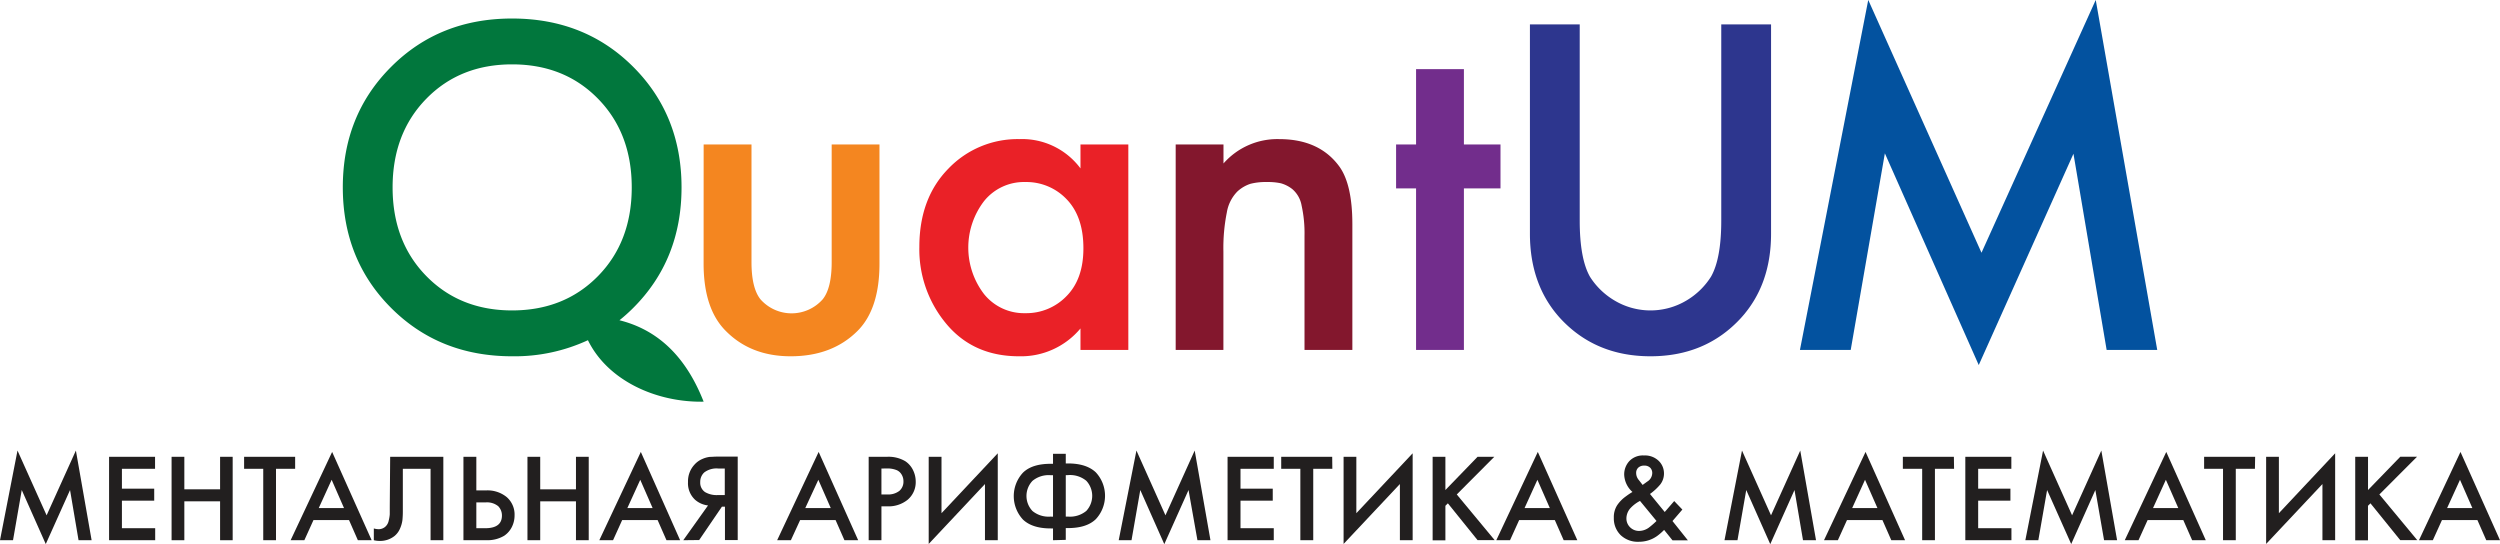 <?xml version="1.0" encoding="UTF-8"?> <svg xmlns="http://www.w3.org/2000/svg" id="Слой_1" data-name="Слой 1" viewBox="0 0 564.31 122.81"> <defs> <style>.cls-1{fill:#f48620;}.cls-2{fill:#ea2127;}.cls-3{fill:#83172d;}.cls-4{fill:#722d8c;}.cls-5{fill:#2d368e;}.cls-6{fill:#03529f;}.cls-7{fill:#01773d;}.cls-8{fill:#221f1f;}</style> </defs> <title>logo QUANTUM</title> <path class="cls-1" d="M174.31,85h10.8v26.55q0,5.83,2,8.37a9.37,9.37,0,0,0,14.1,0q2-2.53,2-8.37V85H214v26.88q0,10.25-4.95,15.2-5.73,5.73-15.1,5.73-9,0-14.65-5.73-5-5-5-15.2Z" transform="translate(-15.48 -52.39)"></path> <path class="cls-2" d="M259.37,90.4V85h10.8v46.38h-10.8v-4.85a17.47,17.47,0,0,1-13.88,6.28q-10.25,0-16.36-7.27A26.16,26.16,0,0,1,223,108.13q0-11,6.56-17.68a21.62,21.62,0,0,1,16-6.66A16.42,16.42,0,0,1,259.37,90.4Zm-12.45,3.08a11.54,11.54,0,0,0-9.31,4.3,17.25,17.25,0,0,0,0,21,11.57,11.57,0,0,0,9.31,4.3,12.57,12.57,0,0,0,9.31-3.86q3.81-3.86,3.8-10.8,0-7.15-3.8-11.07A12.51,12.51,0,0,0,246.92,93.48Z" transform="translate(-15.48 -52.39)"></path> <path class="cls-3" d="M280.86,131.38V85h10.79v4.29a16.18,16.18,0,0,1,12.56-5.5q9.15,0,13.66,6.28,2.86,4.07,2.87,12.88v28.43h-10.8V105.6a29,29,0,0,0-.66-6.83,6.3,6.3,0,0,0-2.09-3.69,7.46,7.46,0,0,0-2.59-1.32,13.74,13.74,0,0,0-3.14-.28,14,14,0,0,0-3.69.39,8,8,0,0,0-3,1.76,8.78,8.78,0,0,0-2.37,4.74,40.67,40.67,0,0,0-.77,8.75v22.26Z" transform="translate(-15.48 -52.39)"></path> <path class="cls-4" d="M354.18,94.91h-8.26v36.47h-10.8V94.91h-4.51V85h4.51V68h10.8V85h8.26Z" transform="translate(-15.48 -52.39)"></path> <path class="cls-5" d="M360.82,57.9h11.24v44.28q0,8.59,2.31,12.67a16.45,16.45,0,0,0,5.51,5.35,15.84,15.84,0,0,0,16.31,0,16.41,16.41,0,0,0,5.5-5.35q2.32-4.06,2.32-12.67V57.9h11.24v47.26q0,11.57-6.84,19.06-7.92,8.59-20.38,8.59t-20.38-8.59q-6.82-7.5-6.83-19.06Z" transform="translate(-15.48 -52.39)"></path> <path class="cls-6" d="M433.23,131.38H421.77l15.42-79,25.56,57.06,25.79-57.06,13.88,79H491l-7.49-44.29-21.38,47.7L440.94,87Z" transform="translate(-15.48 -52.39)"></path> <path class="cls-7" d="M174.31,143.06c-3.73-9.49-9.73-16.06-19-18.38a38.31,38.31,0,0,0,3.1-2.78Q169.32,111,169.32,94.69T158.41,67.48q-10.9-10.9-27.32-10.91T103.77,67.48Q92.85,78.38,92.86,94.69t10.91,27.21q10.91,10.92,27.32,10.91a39.33,39.33,0,0,0,17.1-3.63C152.65,138.31,163.63,143.26,174.31,143.06ZM104.1,94.69q0-12.22,7.6-20t19.39-7.77q11.79,0,19.39,7.77t7.6,20q0,12.24-7.6,20t-19.39,7.77q-11.79,0-19.39-7.77T104.1,94.69Z" transform="translate(-15.48 -52.39)"></path> <path class="cls-8" d="M18.42,174.33H15.48l3.95-20.24L26,168.71l6.61-14.62,3.55,20.24H33.21L31.29,163,25.81,175.2,20.39,163Z" transform="translate(-15.48 -52.39)"></path> <path class="cls-8" d="M50.48,155.5v2.71H43v4.49h7.29v2.71H43v6.21h7.51v2.71H40.1V155.5Z" transform="translate(-15.48 -52.39)"></path> <path class="cls-8" d="M57.09,155.5v7.34h8.07V155.5H68v18.83H65.16v-8.78H57.09v8.78H54.21V155.5Z" transform="translate(-15.48 -52.39)"></path> <path class="cls-8" d="M82.1,158.21H77.78v16.12H74.9V158.21H70.58V155.5H82.1Z" transform="translate(-15.48 -52.39)"></path> <path class="cls-8" d="M96.26,174.33l-2-4.55H86.24l-2.06,4.55h-3.1l9.37-19.93,8.92,19.93Zm-8.83-7.26h5.7l-2.79-6.38Z" transform="translate(-15.48 -52.39)"></path> <path class="cls-8" d="M103.55,155.5h12v18.83h-2.88V158.21h-6.26v9.37a21.39,21.39,0,0,1-.09,2.19,6.82,6.82,0,0,1-.52,1.87,4.41,4.41,0,0,1-1.26,1.73,5.22,5.22,0,0,1-3.41,1.12,5.32,5.32,0,0,1-1.27-.16v-2.66a3.69,3.69,0,0,0,1,.17,2.25,2.25,0,0,0,1.69-.65,2.47,2.47,0,0,0,.67-1.28,8.13,8.13,0,0,0,.24-1.43c0-.37,0-1,0-1.75Z" transform="translate(-15.48 -52.39)"></path> <path class="cls-8" d="M120.09,174.33V155.5H123v7.59h2.14a6.85,6.85,0,0,1,4.71,1.5,5.22,5.22,0,0,1,1.78,4.15,5.81,5.81,0,0,1-.6,2.58,5.15,5.15,0,0,1-1.74,2,7.32,7.32,0,0,1-4.12,1ZM123,165.8v5.82h2q3.78,0,3.78-2.86a3,3,0,0,0-.83-2.1,4,4,0,0,0-2.9-.86Z" transform="translate(-15.48 -52.39)"></path> <path class="cls-8" d="M137.42,155.5v7.34h8.07V155.5h2.88v18.83h-2.88v-8.78h-8.07v8.78h-2.88V155.5Z" transform="translate(-15.48 -52.39)"></path> <path class="cls-8" d="M165.92,174.33l-2-4.55h-8l-2.06,4.55h-3.1l9.37-19.93L169,174.33Zm-8.83-7.26h5.7L160,160.69Z" transform="translate(-15.48 -52.39)"></path> <path class="cls-8" d="M169.71,174.33l5.59-7.85a5.31,5.31,0,0,1-2.91-1.27,5.06,5.06,0,0,1-1.61-4,5.53,5.53,0,0,1,1.44-3.92A5,5,0,0,1,174,156a5.8,5.8,0,0,1,1.7-.48c.43,0,1-.06,1.61-.06H182v18.83h-2.88v-7.54h-.68l-5.14,7.54Zm9.37-16.18h-1.41a4.56,4.56,0,0,0-3.22.88,2.85,2.85,0,0,0-.91,2.17,2.54,2.54,0,0,0,1.08,2.26,5.17,5.17,0,0,0,2.88.68h1.58Z" transform="translate(-15.48 -52.39)"></path> <path class="cls-8" d="M206.09,174.33l-2-4.55h-8L194,174.33H190.9l9.37-19.93,8.92,19.93Zm-8.84-7.26H203l-2.8-6.38Z" transform="translate(-15.48 -52.39)"></path> <path class="cls-8" d="M211.56,155.5h4.15a7.39,7.39,0,0,1,4.12,1,5.06,5.06,0,0,1,1.74,2,5.83,5.83,0,0,1,.61,2.59,5.18,5.18,0,0,1-1.84,4.12,6.85,6.85,0,0,1-4.6,1.47h-1.3v7.65h-2.88Zm2.88,2.65V164h1.3a4.11,4.11,0,0,0,2.74-.8,2.72,2.72,0,0,0,.93-2.16,2.9,2.9,0,0,0-.61-1.82,2.34,2.34,0,0,0-1.14-.79,5.55,5.55,0,0,0-1.95-.3Z" transform="translate(-15.48 -52.39)"></path> <path class="cls-8" d="M237.81,174.33V161.65l-12.7,13.52V155.5H228v12.73l12.7-13.52v19.62Z" transform="translate(-15.48 -52.39)"></path> <path class="cls-8" d="M253.17,174.33v-2.66h-.51q-4.17,0-6.27-2a7.78,7.78,0,0,1,0-10.59c1.4-1.36,3.49-2,6.27-2h.51v-2.25h2.88V157h.51c2.78,0,4.87.69,6.26,2a7.75,7.75,0,0,1,0,10.59q-2.08,2-6.26,2h-.51v2.66Zm0-5.31v-9.37h-.57a5.73,5.73,0,0,0-4.06,1.28,4.94,4.94,0,0,0,0,6.81A5.73,5.73,0,0,0,252.6,169Zm2.88-9.37V169h.56a5.76,5.76,0,0,0,4.07-1.28,5,5,0,0,0,0-6.81,5.76,5.76,0,0,0-4.07-1.28Z" transform="translate(-15.48 -52.39)"></path> <path class="cls-8" d="M270.89,174.33H268l4-20.24,6.55,14.62,6.6-14.62,3.56,20.24h-2.94L283.76,163l-5.47,12.22L272.87,163Z" transform="translate(-15.48 -52.39)"></path> <path class="cls-8" d="M303,155.5v2.71h-7.51v4.49h7.28v2.71h-7.28v6.21H303v2.71H292.57V155.5Z" transform="translate(-15.48 -52.39)"></path> <path class="cls-8" d="M316.22,158.21h-4.31v16.12H309V158.21h-4.32V155.5h11.51Z" transform="translate(-15.48 -52.39)"></path> <path class="cls-8" d="M331.47,174.33V161.65l-12.71,13.52V155.5h2.88v12.73l12.71-13.52v19.62Z" transform="translate(-15.48 -52.39)"></path> <path class="cls-8" d="M341.74,155.5V163L349,155.5h3.78L344.31,164l8.55,10.31H349L342.3,166l-.56.56v7.8h-2.88V155.5Z" transform="translate(-15.48 -52.39)"></path> <path class="cls-8" d="M368.44,174.33l-2-4.55h-8.05l-2.06,4.55h-3.1l9.37-19.93,8.92,19.93Zm-8.83-7.26h5.7l-2.8-6.38Z" transform="translate(-15.48 -52.39)"></path> <path class="cls-8" d="M393.39,165.49l1.84,1.92L393,170l3.47,4.35H393L391.11,172a12.11,12.11,0,0,1-1.58,1.38,7,7,0,0,1-4.13,1.3,5.6,5.6,0,0,1-4.12-1.52,5.28,5.28,0,0,1-1.52-3.87,5,5,0,0,1,.71-2.79,7.75,7.75,0,0,1,2-2.06q.84-.63,1.5-1a5.48,5.48,0,0,1-1.87-3.89,4.44,4.44,0,0,1,1.15-3.07,4.21,4.21,0,0,1,3.31-1.28,4.46,4.46,0,0,1,3.32,1.21,3.93,3.93,0,0,1,1.2,2.85,4,4,0,0,1-.82,2.46,12.43,12.43,0,0,1-2.34,2.17l3.33,4.07Zm-4,4.49-3.72-4.52A7.7,7.7,0,0,0,383.6,167a3.49,3.49,0,0,0-1,2.4,2.75,2.75,0,0,0,.82,2,2.82,2.82,0,0,0,2.12.83,3.79,3.79,0,0,0,2.11-.73A18.6,18.6,0,0,0,389.38,170Zm-3.13-8.13,1.05-.76a2.27,2.27,0,0,0,1.12-1.87A1.69,1.69,0,0,0,388,158a1.81,1.81,0,0,0-1.4-.51,1.86,1.86,0,0,0-1.33.47,1.59,1.59,0,0,0-.47,1.2,2.46,2.46,0,0,0,.64,1.63Z" transform="translate(-15.48 -52.39)"></path> <path class="cls-8" d="M407.67,174.33h-2.93l3.95-20.24,6.55,14.62,6.6-14.62,3.56,20.24h-2.94L420.54,163l-5.47,12.22L409.65,163Z" transform="translate(-15.48 -52.39)"></path> <path class="cls-8" d="M442.39,174.33l-2-4.55h-8l-2.06,4.55H427.2l9.38-19.93,8.92,19.93Zm-8.83-7.26h5.7l-2.8-6.38Z" transform="translate(-15.48 -52.39)"></path> <path class="cls-8" d="M456.56,158.21h-4.32v16.12h-2.88V158.21H445V155.5h11.52Z" transform="translate(-15.48 -52.39)"></path> <path class="cls-8" d="M469.49,155.5v2.71H462v4.49h7.28v2.71H462v6.21h7.51v2.71H459.1V155.5Z" transform="translate(-15.48 -52.39)"></path> <path class="cls-8" d="M475.58,174.33h-2.93l4-20.24,6.55,14.62,6.6-14.62,3.56,20.24h-2.94L488.45,163,483,175.2,477.56,163Z" transform="translate(-15.48 -52.39)"></path> <path class="cls-8" d="M510.3,174.33l-2-4.55h-8.05l-2.06,4.55h-3.1l9.37-19.93,8.92,19.93Zm-8.83-7.26h5.7l-2.8-6.38Z" transform="translate(-15.48 -52.39)"></path> <path class="cls-8" d="M524.47,158.21h-4.32v16.12h-2.88V158.21H513V155.5h11.52Z" transform="translate(-15.48 -52.39)"></path> <path class="cls-8" d="M539.71,174.33V161.65L527,175.17V155.5h2.88v12.73l12.7-13.52v19.62Z" transform="translate(-15.48 -52.39)"></path> <path class="cls-8" d="M550,155.5V163l7.28-7.51h3.78L552.56,164l8.55,10.31h-3.84L550.55,166l-.56.56v7.8h-2.88V155.5Z" transform="translate(-15.48 -52.39)"></path> <path class="cls-8" d="M576.69,174.33l-2-4.55h-8l-2.06,4.55H561.5l9.37-19.93,8.92,19.93Zm-8.84-7.26h5.7l-2.79-6.38Z" transform="translate(-15.48 -52.39)"></path> </svg> 